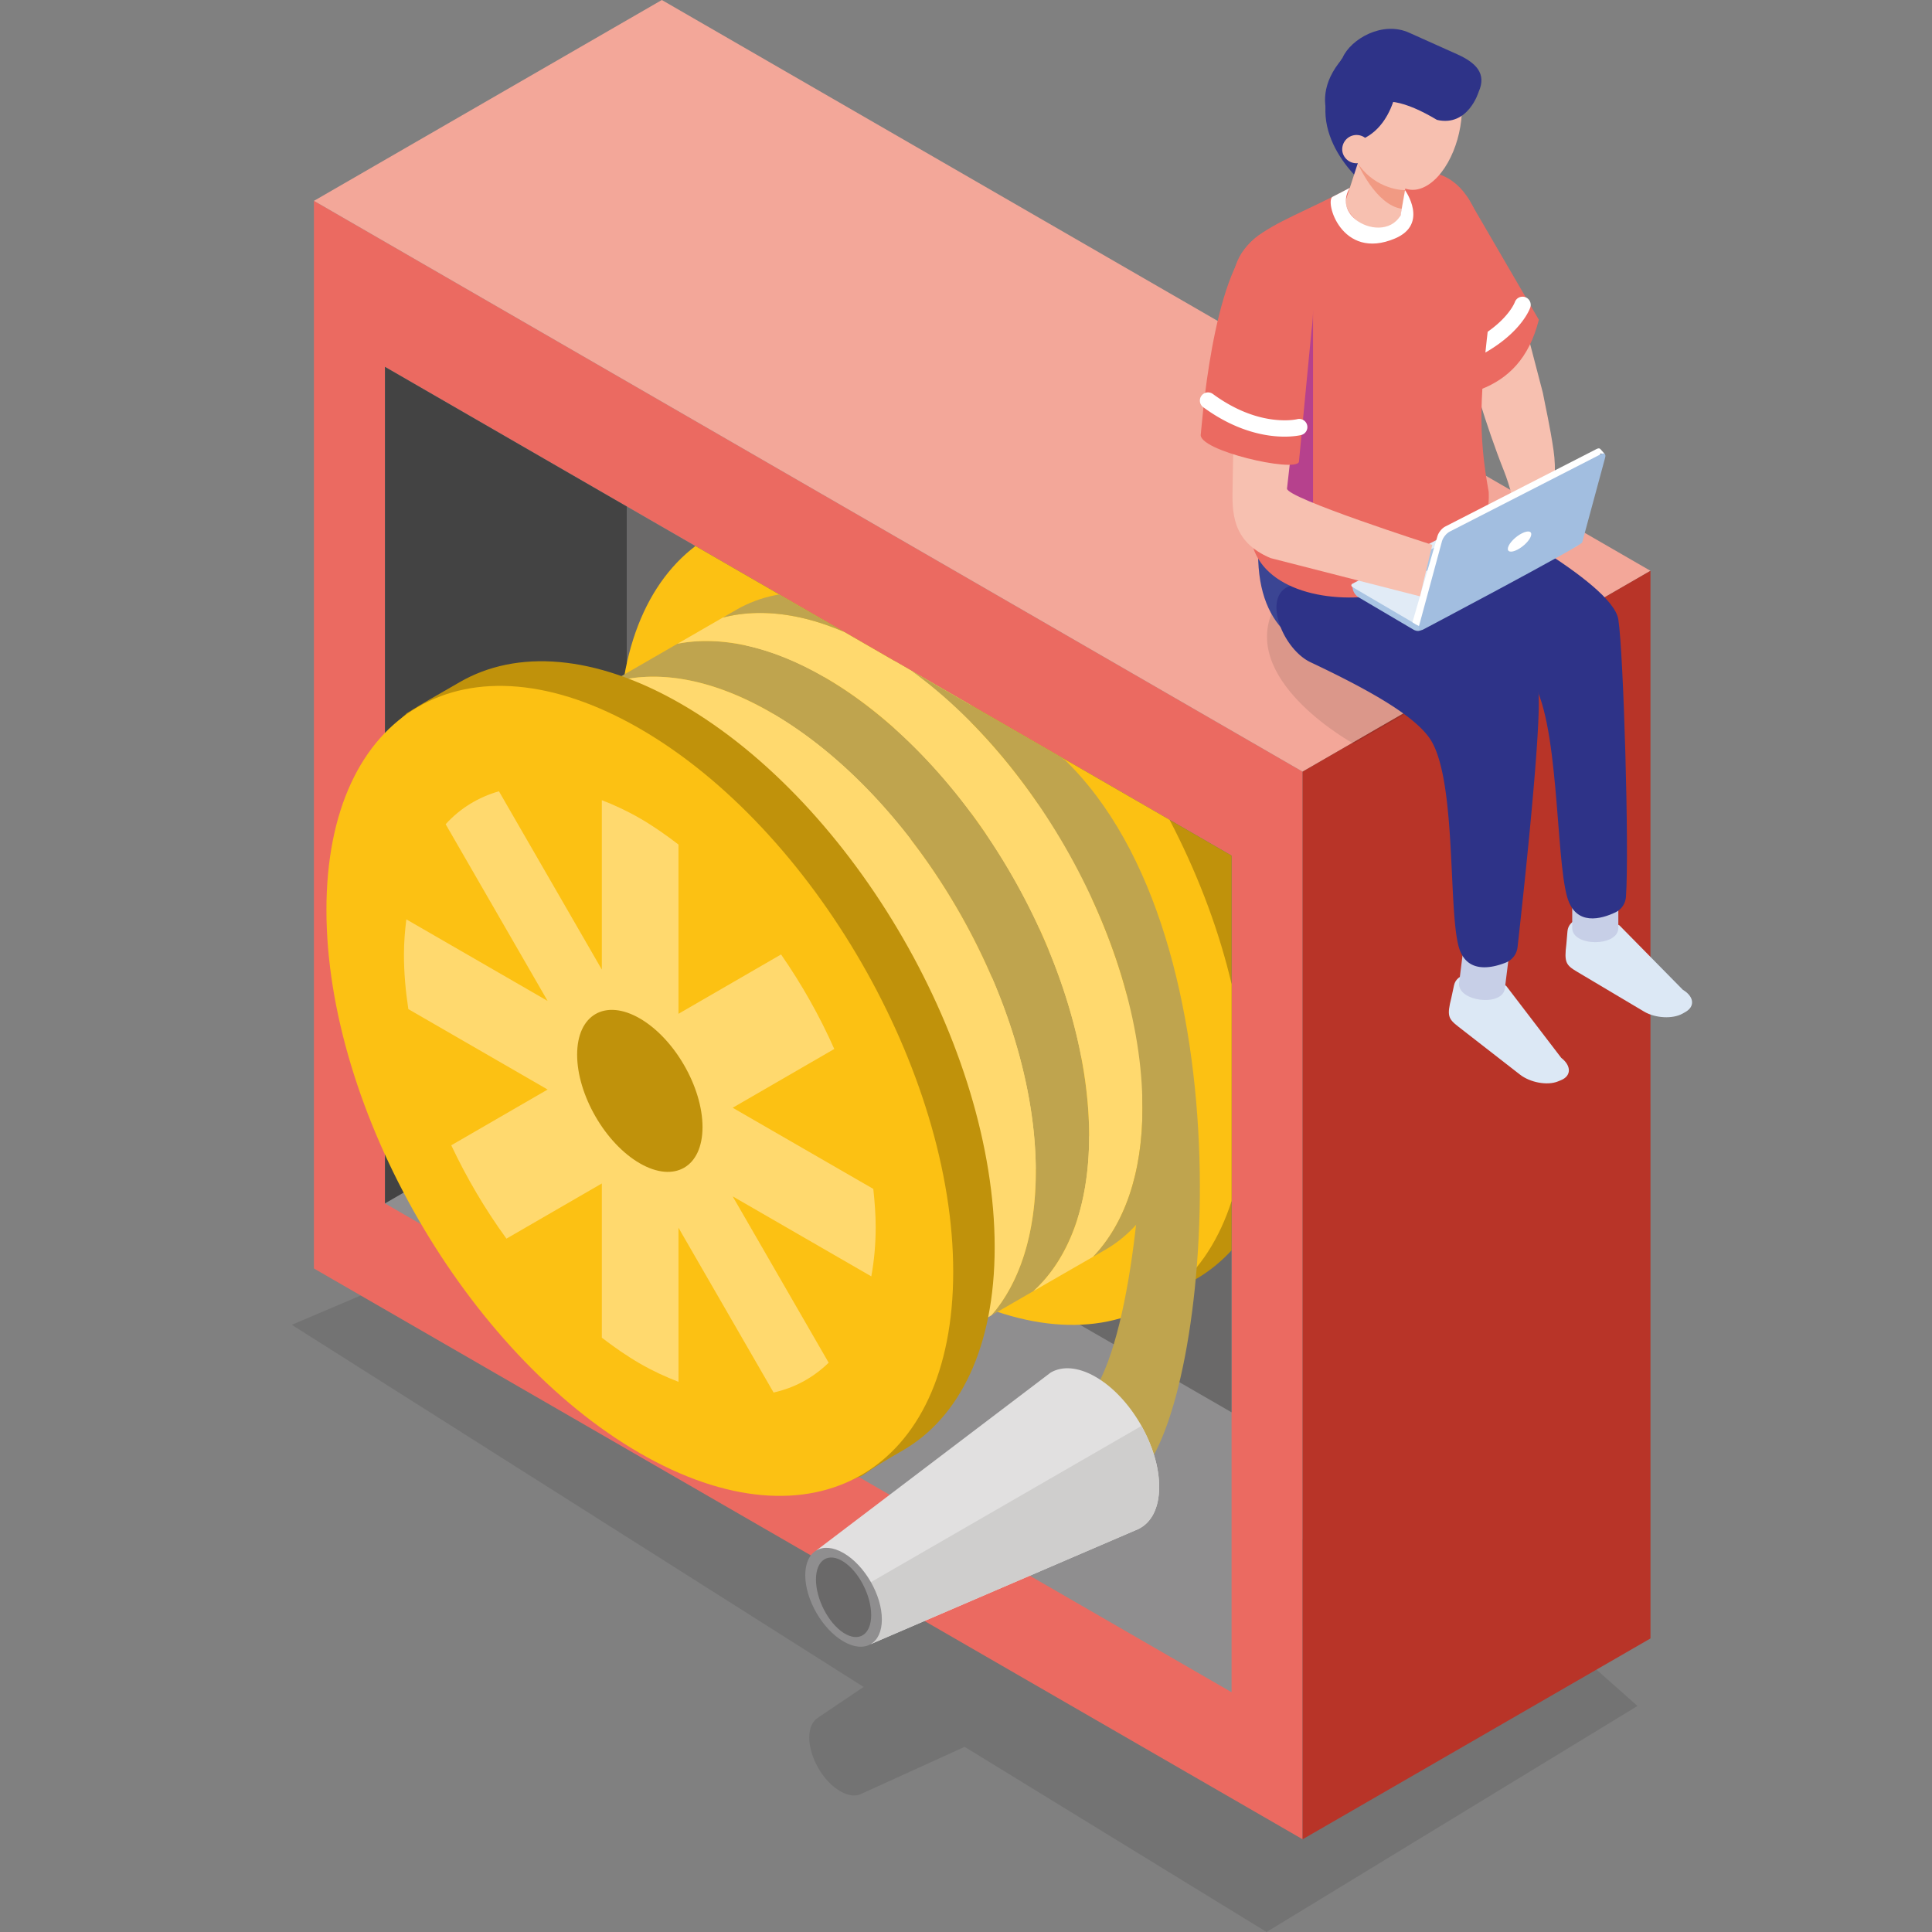 <svg xmlns="http://www.w3.org/2000/svg" xmlns:xlink="http://www.w3.org/1999/xlink" width="600" height="600"><rect width="100%" height="100%" fill="#808080" stroke="none"/><path opacity=".1" d="M474.051 499.204L130.403 394.516 90.617 411.43l177.576 112.461-14.073 9.496v.006c-1.73 1.014-2.8 3.158-2.8 6.217 0 6.147 4.314 13.616 9.634 16.688 2.684 1.549 5.104 1.678 6.853.641l.006.006 31.759-14.449L393.342 600l115.187-70.19-34.478-30.606z"/><path fill="#EB6A61" d="M404.528 571.2L97.492 393.938l.006-331.561 307.036 177.262z"/><path fill="#F3A799" d="M404.534 239.639L97.501 62.377 205.54 0l307.026 177.268z"/><path fill="#B83428" d="M404.54 571.2l-.006-331.561 108.032-62.366.006 331.556z"/><path fill="#8F8E8F" d="M382.476 525.533L119.551 373.732V113.923L382.48 265.724z"/><path fill="#434343" d="M119.551 373.732V113.923l75.207 43.424-.006 172.886z"/><path fill="#6A6969" d="M194.752 330.233l187.724 108.376.004-172.885-187.722-108.377z"/><defs><path id="a" d="M230.96 517.714c45.154 13.768 151.516 7.813 151.516 7.813l.005-259.804-262.932-151.8-45.038 148.299s54.558 185.244 56.279 186.234"/></defs><clipPath id="b"><use xlink:href="#a" overflow="visible"/></clipPath><path clip-path="url(#b)" fill="#C0920B" d="M203.62 195.504c0 62.133 64.733 179.085 118.488 210.11 11.021 6.368 23.858 4.621 36.38-.344 1.573-.891 2.336-1.939 12.707-7.906 17.672-10.161 28.602-32.027 28.602-63.151 0-62.133-43.575-137.66-97.335-168.686-26.878-15.516-51.208-16.967-68.821-6.776-11.426 6.607-8.565 4.854-16.407 9.637-8.018 7.341-13.614 16.197-13.614 27.116"/><path clip-path="url(#b)" fill="#FCC113" d="M192.268 229.495c0 62.133 43.575 137.654 97.335 168.686 53.754 31.031 97.324 5.814 97.318-56.318 0-62.132-43.575-137.653-97.33-168.685-53.76-31.032-97.329-5.816-97.323 56.317"/><path clip-path="url(#b)" fill="#FFD96E" d="M229.294 202.862c4.539-4.987 10.155-8.396 16.55-10.23l31.949 55.374V195.4c3.851 1.497 7.767 3.286 11.798 5.616 4.099 2.359 8.087 5.15 12.003 8.163l.006 52.565 31.861-18.435c6.38 9.223 11.993 19.122 16.521 29.348l-31.553 18.26 43.678 25.21c.431 3.991.736 7.953.736 11.834 0 5.518-.492 10.609-1.36 15.329l-43.048-24.855 29.813 51.668c-4.774 4.633-10.537 7.802-17.112 9.253L301.6 328.177l.006 47.863c-3.916-1.509-7.904-3.333-12.009-5.698-4.025-2.318-7.947-5.063-11.798-8.006l-.006-47.904-29.615 17.142c-6.584-9.037-12.353-18.849-17.139-28.992l29.927-17.321-43.255-24.967c-.874-5.721-1.363-11.385-1.363-16.896 0-3.874.306-7.492.74-10.977l43.872 25.321-31.666-54.88z"/><path clip-path="url(#b)" fill="#C0920B" d="M270.128 274.439c0 12.434 8.717 27.53 19.469 33.741 10.753 6.205 19.463 1.165 19.463-11.263s-8.716-27.529-19.469-33.74c-10.746-6.204-19.463-1.159-19.463 11.262"/><path clip-path="url(#b)" fill="#BFA44E" d="M338.241 352.781c-.006-52.49-36.819-116.301-82.239-142.52-16.864-9.735-32.534-12.888-45.586-10.353-6.289 3.63-13.625 7.859-21.435 12.369 13.942-4.516 31.419-1.97 50.462 9.019 45.411 26.219 82.23 90.023 82.233 142.52 0 19.478-5.089 34.626-13.776 44.677 4.519-2.61 8.917-5.145 13.048-7.534 10.803-9.852 17.293-26.241 17.293-48.178"/><path clip-path="url(#b)" fill="#FFD96E" d="M239.443 221.297c-19.04-10.988-36.52-13.534-50.459-9.019a40005.512 40005.512 0 00-41.734 24.109c-6.68 6.118-11.344 13.5-11.344 22.589.003 51.756 53.92 149.167 98.695 175.019 9.177 5.302 19.868 3.845 30.303-.292 7.985-4.888 26.079-15.422 42.993-25.21 8.693-10.051 13.779-25.199 13.779-44.677-.005-52.496-36.819-116.3-82.233-142.519"/><path clip-path="url(#b)" fill="#FFD96E" d="M354.8 344.013c0-52.496-36.822-116.301-82.236-142.525-17.972-10.37-34.542-13.196-48.07-9.7-3.517 2.027-8.341 4.818-14.074 8.122 13.049-2.535 28.716.617 45.583 10.353 45.417 26.219 82.233 90.023 82.239 142.52 0 21.937-6.493 38.326-17.293 48.184a9382.87 9382.87 0 0118.522-10.662c9.619-10.012 15.335-25.714 15.329-46.292"/><path clip-path="url(#b)" fill="#BFA44E" d="M285.987 195.021c-22.382-12.923-42.651-14.135-57.319-5.646-1.022.594-2.474 1.427-4.178 2.412 13.531-3.496 30.102-.67 48.073 9.7 45.414 26.225 82.236 90.029 82.236 142.525.006 20.578-5.71 36.274-15.329 46.29 1.585-.914 2.939-1.695 3.77-2.167 14.718-8.472 23.83-26.679 23.83-52.612-.006-51.75-36.306-114.663-81.083-140.502"/><path clip-path="url(#b)" fill="#C0920B" d="M112.729 248.605c0 62.133 64.729 179.085 118.482 210.111 11.023 6.367 23.861 4.62 36.386-.339 1.573-.896 2.33-1.945 12.704-7.9 17.672-10.173 28.61-32.033 28.604-63.163 0-62.127-43.581-137.648-97.338-168.686-26.874-15.51-51.205-16.967-68.818-6.771-11.426 6.607-8.564 4.848-16.407 9.631-8.017 7.343-13.613 16.204-13.613 27.117"/><path clip-path="url(#b)" fill="#FCC113" d="M101.376 282.597c0 62.133 43.575 137.66 97.335 168.686 53.752 31.031 97.324 5.814 97.318-56.318 0-62.132-43.578-137.653-97.33-168.679-53.754-31.032-97.329-5.822-97.323 56.311"/><path clip-path="url(#b)" fill="#FFD96E" d="M138.402 255.964c4.536-4.981 10.152-8.39 16.547-10.225l31.952 55.368v-52.606c3.852 1.497 7.772 3.292 11.798 5.616 4.097 2.359 8.088 5.156 12.003 8.163l.006 52.565 31.858-18.429c6.383 9.223 11.996 19.116 16.523 29.354l-31.55 18.254 43.672 25.204c.434 3.997.74 7.953.74 11.84 0 5.512-.493 10.604-1.36 15.323l-43.052-24.85 29.813 51.662c-4.774 4.633-10.534 7.802-17.109 9.259l-29.536-51.179.006 47.857c-3.916-1.509-7.906-3.321-12.009-5.692-4.025-2.324-7.947-5.063-11.798-8.012v-47.898l-29.621 17.136c-6.584-9.037-12.353-18.843-17.142-28.992l29.928-17.315-43.253-24.973c-.874-5.721-1.366-11.379-1.366-16.891 0-3.88.307-7.492.746-10.982l43.867 25.327-31.663-54.884z"/><path clip-path="url(#b)" fill="#C0920B" d="M179.233 327.547c.006 12.428 8.723 27.536 19.472 33.735 10.75 6.205 19.467 1.165 19.467-11.263 0-12.422-8.723-27.529-19.473-33.734-10.743-6.211-19.466-1.166-19.466 11.262"/><path clip-path="url(#b)" fill="#BFA44E" d="M354.75 340.691c.93 20.689-3.586 80.124-17.647 94.726 0 0 12.232 27.343 17.114 22.285 21.948-22.734 34.731-165.73-23.917-222.106 31.806 80.531 24.45 105.095 24.45 105.095"/><path clip-path="url(#b)" fill="#E1E0E0" d="M359.991 461.752c0-12.567-8.827-27.856-19.711-34.137-5.471-3.158-10.408-3.438-13.983-1.352l-72.766 55.239 16.908 29.08 83.297-35.815-.015-.018c3.846-1.933 6.27-6.431 6.27-12.997"/><path clip-path="url(#b)" fill="#A5A5A5" d="M359.991 461.612v.14-.14z"/><path clip-path="url(#b)" fill="#CFCECD" d="M354.479 442.846l-92.403 53.346 8.363 14.386 83.294-35.81-.012-.018c3.846-1.934 6.27-6.432 6.27-12.998v-.14c-.035-6.077-2.144-12.759-5.512-18.766"/><path clip-path="url(#b)" fill="#8F8E8F" d="M273.871 502.921c0 7.58-5.325 10.656-11.895 6.863-6.571-3.787-11.897-13.01-11.897-20.596 0-7.592 5.326-10.662 11.897-6.875 6.57 3.799 11.895 13.022 11.895 20.608"/><path clip-path="url(#b)" fill="#6A6969" d="M270.551 501.569c0 6.106-3.84 8.576-8.577 5.529-4.73-3.054-8.57-10.47-8.57-16.57s3.84-8.576 8.57-5.523c4.737 3.047 8.577 10.464 8.577 16.564"/><path opacity=".1" d="M401.423 185.268c-2.779 0-5.078 1.561-6.566 5.342-8.548 21.721 25.502 40.331 25.502 40.331l18.289-10.54c-.001-.001-24.041-35.133-37.225-35.133z"/><path fill="#3B4593" d="M453.606 199.862c-2.998 0-62.945 21.615-62.89-28.037.055-49.652 76.532 7.039 76.532 7.039l-13.642 20.998z"/><path fill="#DCE8F5" d="M522.623 307.388l-19.67-19.984c-2.651-1.579-8.652-2.313-12.748-1.823-1.836.215-3.246 1.736-3.408 3.577l-.344 3.979c-.699 5.716-.198 6.549 3.303 8.635l20.798 12.369c3.501 2.086 8.882 2.377 11.964.652l.871-.489c3.079-1.719 2.732-4.836-.766-6.916"/><path fill="#C7CFE7" d="M488.268 288.185c0 5.884 14.318 5.884 14.318 0v-19.128h-14.318v19.128z"/><path fill="#DCE8F5" d="M484.845 328.509l-17.03-22.269c-2.436-1.894-8.303-3.368-12.428-3.396-1.848-.012-3.435 1.322-3.822 3.134l-.839 3.904c-1.404 5.581-1.005 6.473 2.208 8.979l19.099 14.856c3.214 2.5 8.521 3.461 11.79 2.133l.929-.379c3.268-1.328 3.309-4.457.093-6.962"/><path fill="#C7CFE7" d="M453.144 305.191c-.731 5.838 13.474 7.615 14.204 1.777l2.375-18.982-14.205-1.777-2.374 18.982z"/><path fill="#2E3388" d="M456.418 157.877s44.315 22.683 46.168 34.486c1.625 10.365 3.414 71.734 2.371 86.155-.146 2.062-1.363 3.915-3.233 4.807-4.394 2.086-12.323 4.375-14.971-4.568-3.735-12.614-2.45-55.724-11.382-68.063-8.938-12.334-53.276-29.744-53.276-29.744l34.323-23.073z"/><path fill="#2E3388" d="M426.674 178.456s49.586 24.722 51.039 35.96c1.273 9.812-4.848 65.698-6.427 79.752a5.844 5.844 0 01-3.682 4.789c-4.519 1.783-12.288 3.438-14.599-4.97-3.317-12.072-.573-52.84-9.115-64.842-4.632-6.514-16.541-13.873-36.872-23.469-9.296-4.382-15.955-22.653-4.658-24.104l24.314-3.116z"/><path fill="#F7C0B0" d="M469.685 85.712l9.456 36.252c.812 4.312 2.278 10.598 3.338 17.974 1.649 11.455-1.646 23.93-8.663 32.541 0 0-3.362-17.753-6.7-26.103-5.861-14.665-10.672-31.94-10.654-32.528.025-.945 13.223-28.136 13.223-28.136"/><path fill="#EB6A61" d="M455.654 61.09l22.242 38.215c-3.038 12.143-9.622 18.324-17.937 21.581l-7.067-47.211 2.762-12.585z"/><path fill="#FFF" d="M470.436 93.863l1.113.378-1.104-.401-.009.023 1.113.378-1.104-.401c-.009.018-.859 2.359-4.003 5.506-3.148 3.146-8.607 7.119-17.947 10.312a2.537 2.537 0 101.643 4.801c10.307-3.519 16.567-8.087 20.241-11.886 3.682-3.787 4.766-6.782 4.864-7.085a2.54 2.54 0 00-1.59-3.216 2.54 2.54 0 00-3.217 1.591"/><path fill="#EB6A61" d="M462.337 152.797c-3.432-18.802-2.677-30.274.423-56.225 0-35.938-10.942-49.303-33.58-41.041l-9.357 2.482c-27.32 14.717-41.198 13.977-36.311 42.899l4.784 63.385c0 32.635 75.777 26.86 74.041-11.5"/><path fill="#2E3388" d="M432.722 55.793s-3.577 3.304-5.384 3.677c-1.803.379-21.23-15.317-14.201-32.919 4.454-11.146 25.517-2.412 25.517-2.412l-5.932 31.654z"/><path fill="#F7C0B0" d="M426.307 71.169l1.084.181c3.671.624 7.184-1.864 7.808-5.535l3.513-20.689c.624-3.67-1.87-7.184-5.537-7.801l-1.087-.187c-3.671-.624-7.185 1.87-7.808 5.54l-6.295 19.385c-.625 3.665 4.652 8.483 8.322 9.106"/><path fill="#F19A83" d="M436.346 59.057s-8.891.191-14.683-8.326c0 0 5.594 12.998 13.701 14.111l.982-5.785z"/><path fill="#F7C0B0" d="M429.687 48.767c2.062 9.888 9.054 13.139 15.62 7.277 6.566-5.867 10.217-18.639 8.154-28.521-2.06-9.881-9.052-13.138-15.618-7.271-6.566 5.867-10.219 18.633-8.156 28.515"/><path fill="#F7C0B0" d="M419.715 44.944c2.06 9.882 12.177 14.146 18.743 8.279 6.563-5.867 10.217-18.633 8.153-28.514-2.059-9.882-9.054-13.139-15.62-7.271-6.563 5.868-13.337 17.62-11.276 27.506"/><path fill="#2E3388" d="M434.245 24.221s-1.008 18.696-16.235 20.357c0 0-14.793-12.242.225-27.862 13.234-13.773 28.243.938 28.243.938l-12.233 6.567z"/><path fill="#5FBFC4" d="M454.018 32.231s-3.735-7.317-13.949-8.39l6.409-6.188c0 .001 8.017-.04 7.54 14.578"/><path fill="#2E3388" d="M424.821 33.711c4.146-3.973 11.53-2.395 21.444 3.52 9.691 2.255 12.949-8.722 12.949-8.722 2.566-5.71-.933-9.078-6.643-11.642l-14.875-6.677c-8.401-3.834-18.154 1.964-20.719 7.673l-.573.915c-2.565 5.71 2.707 12.369 8.417 14.933"/><path fill="#F7C0B0" d="M416.912 47.164a4.444 4.444 0 108.701-1.818 4.446 4.446 0 00-8.701 1.818"/><path fill="#FFF" d="M436.346 59.057s7.51 10.481-3.085 14.991c-16.777 7.137-21.989-11.857-19.37-12.952l5.297-2.744s-3.659 5.226 1.678 9.724c3.944 3.315 11.035 4.032 14.082-1.165l1.398-7.854z"/><path fill="#B6418D" d="M407.779 96.566v61.544l-11.361-6.665z"/><path fill="#A9C4E3" d="M482.715 166.955l-.026.25-15.102-8.855c-.489-.286-1.276-.321-1.754-.07l-39.552 20.567-.394.699-.618.623-5.249 1.847c-.012 1.521.774 2.873 2.104 3.601l16.725 9.853c2.688 1.644 4.122-1.183 4.981-4.329l.11-.163 41.157-21.4c.16-.087.266-.191.318-.303h.017l.132-1.177-2.849-1.143z"/><path fill="#E1EBF6" d="M489.628 168.481l-20.142-11.811c-.562-.326-1.469-.361-2.016-.075l-47.4 24.646c-.551.285-.539.786.022 1.118l20.142 11.811c.562.332 1.472.367 2.02.081l47.397-24.651c.548-.286.539-.787-.023-1.119z"/><path fill="#A9C4E3" d="M440.926 178.374l11.471-5.966-.005-.267-4.874-2.862-.49-.017-11.468 5.967.005.267 4.873 2.861z"/><path fill="#FFF" d="M446.414 166.512c.303-1.124 1.369-2.453 2.383-2.971l47.013-24.087c.42-.216.761-.256.999-.151h.003l.006.006.21.169 1.311 1.474-1.322-.116-7.056 26.044c-.303 1.125-1.369 2.453-2.38 2.978l-44.458 22.775-1.513 1.45-.209.355c-.868.181-2.75-1.2-2.75-1.2l7.763-26.726z"/><path fill="#A2BEE0" d="M441.969 195.51s49.093-25.934 49.396-27.058l7.132-26.335c.303-1.119-.271-1.614-1.282-1.09l-47.013 24.08c-1.014.524-2.08 1.854-2.383 2.978l-7.132 26.329c-.303 1.125.267 1.614 1.282 1.096"/><path fill="#FFF" d="M468.333 170.02c-.379 1.398.914 1.713 2.893.699 1.975-1.014 3.883-2.966 4.262-4.37.379-1.398-.915-1.713-2.89-.693-1.979 1.007-3.887 2.959-4.265 4.364"/><path fill="#F7C0B0" d="M405.921 96.566l-6.229 55.158c-.245 2.954 45.113 17.491 45.113 17.491l-3.819 15.981-46.386-11.873c-12.262-5.139-11.943-14.52-11.804-22.222l.862-47.794 22.263-6.741z"/><path fill="#EB6A61" d="M407.302 102.603l-3.91 40.854c-1.159 3.385-31.672-3.595-30.472-8.646.213-.886 3.355-49.845 17.054-61.025 11.123-9.084 20.037 9.974 17.328 28.817"/><path fill="#FFF" d="M402.838 130.179l.257.99-.239-.99h-.018l.257.99-.239-.99c-.029.006-1.462.355-3.912.35-4.6-.006-12.745-1.183-22.274-8.175a2.532 2.532 0 00-3.545.548 2.533 2.533 0 00.536 3.543c10.44 7.685 19.804 9.17 25.283 9.159 3.123 0 4.996-.467 5.171-.508a2.54 2.54 0 00-1.277-4.917"/></svg>